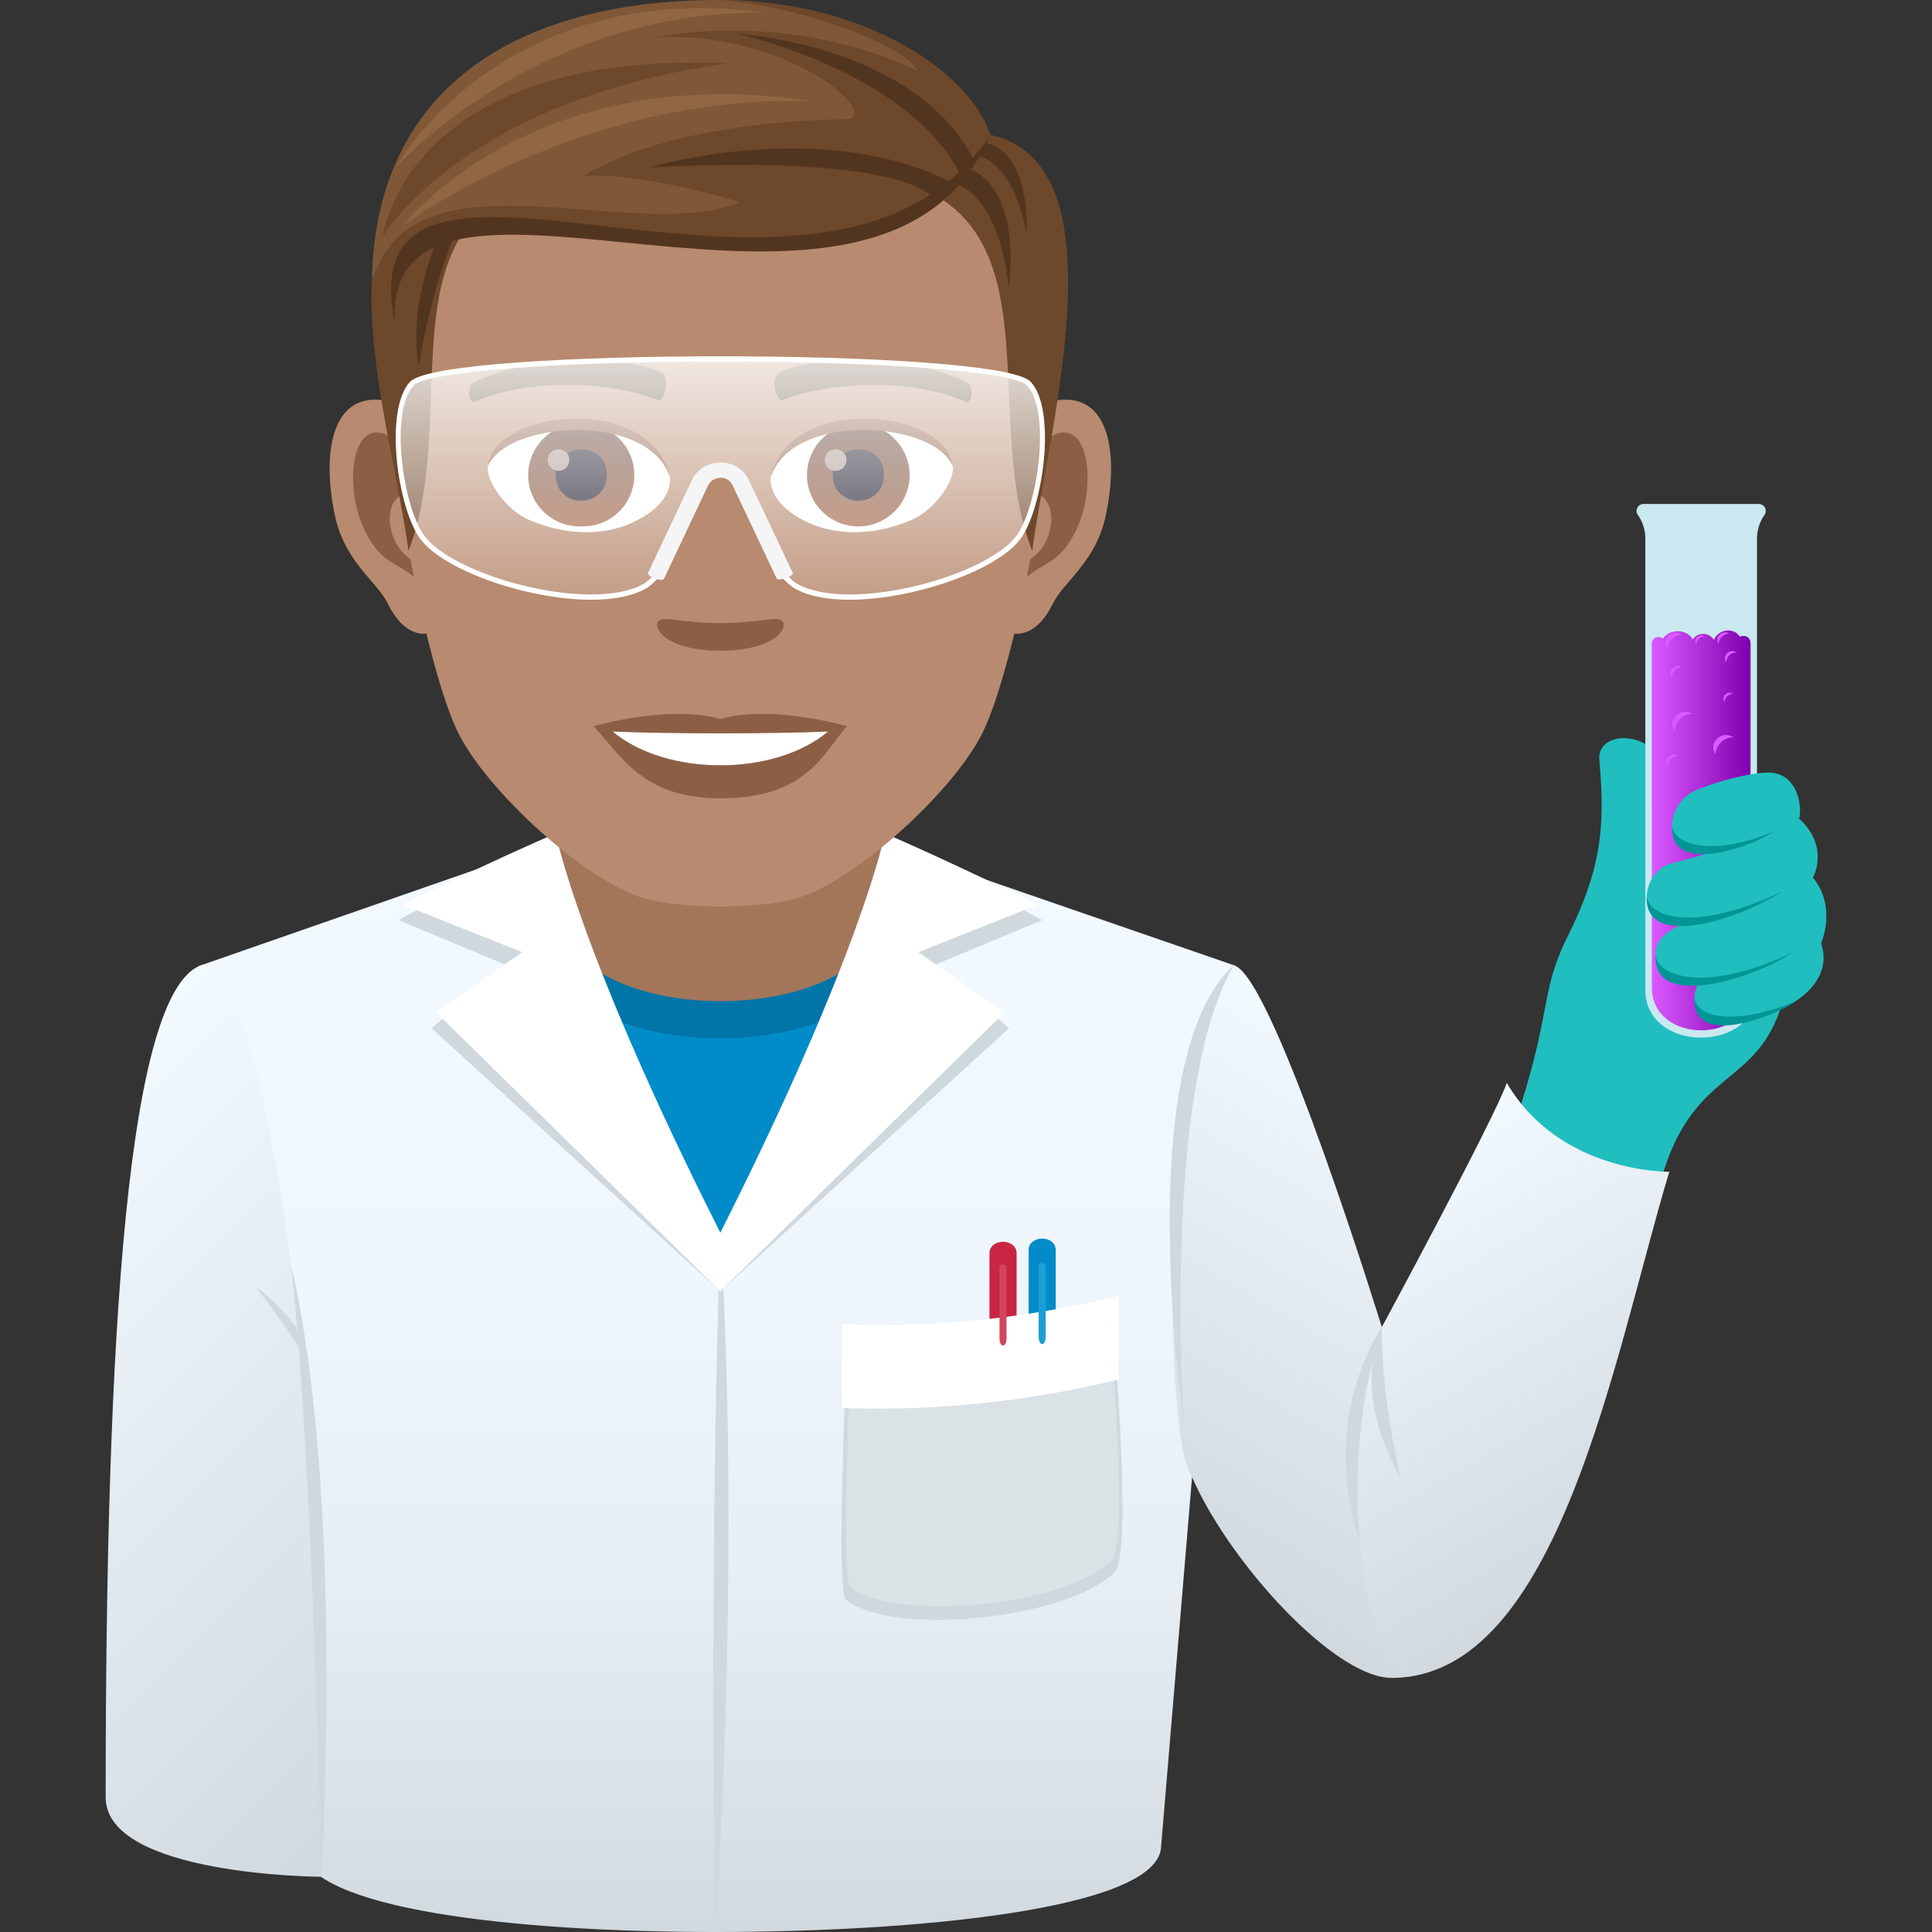 <svg xmlns="http://www.w3.org/2000/svg" xml:space="preserve" style="enable-background:new 0 0 64 64" viewBox="0 0 64 64"><rect x="0" y="0" width="64" height="64" fill="#333333" stroke="none"/><linearGradient id="a" x1="23.756" x2="23.756" y1="64" y2="28.094" gradientUnits="userSpaceOnUse"><stop offset="0" style="stop-color:#d1d8de"/><stop offset=".056" style="stop-color:#d6dde3"/><stop offset=".315" style="stop-color:#e6edf3"/><stop offset=".607" style="stop-color:#eff6fc"/><stop offset="1" style="stop-color:#f2f9ff"/></linearGradient><path d="m29.628 28.094-11.882.02-11.141 3.881 3.34 29.258C10.228 63.254 17.057 64 23.689 64s14.48-.744 14.767-2.744l2.451-29.27-11.279-3.892z" style="fill:url(#a)"/><linearGradient id="b" x1="-1.16" x2="16" y1="39.644" y2="56.804" gradientUnits="userSpaceOnUse"><stop offset="0" style="stop-color:#f2f9ff"/><stop offset="1" style="stop-color:#d1d8de"/></linearGradient><path d="M6.605 31.995C4.245 33.026 3.5 43.924 3.5 59.535c0 2.603 7.133 2.636 7.133 2.636.77-10.312-1.728-31.18-4.028-30.176z" style="fill:url(#b)"/><path d="M52.98 25.183c-.096-1.065 1.927-.997 2.193.41.12.636 4.144 6.848 3.797 7.855-.989 2.865-3.332 1.818-4.24 6.927-.13.734-4.898-2.14-4.62-2.95 1.34-3.913.872-4.489 1.797-6.354 1.102-2.222 1.284-3.564 1.074-5.888z" style="fill:#21bebf"/><linearGradient id="c" x1="38.884" x2="47.947" y1="51.744" y2="36.046" gradientUnits="userSpaceOnUse"><stop offset="0" style="stop-color:#d1d8de"/><stop offset="1" style="stop-color:#f2f9ff"/></linearGradient><path d="M46.099 55.583c-2.007 0-5.836-4.323-6.83-7.208-.482-1.394-1.152-12.766 1.638-16.388 1.34.52 4.868 11.976 4.868 11.976s2.177 5.557.324 11.62z" style="fill:url(#c)"/><linearGradient id="d" x1="53.455" x2="45.598" y1="51.973" y2="38.365" gradientUnits="userSpaceOnUse"><stop offset="0" style="stop-color:#d1d8de"/><stop offset="1" style="stop-color:#f2f9ff"/></linearGradient><path d="M55.298 38.816c-1.815 5.996-3.638 16.767-9.2 16.767-2.344-6.304-.323-11.62-.323-11.62s3.708-6.866 4.14-8.09c1.763 3.008 5.383 2.943 5.383 2.943z" style="fill:url(#d)"/><path d="M54.45 16.695a.23.23 0 0 0-.191.366c.13.188.245.45.245.789v14.94c0 2.109 3.699 2.11 3.699 0V17.85c0-.34.115-.601.246-.79a.23.23 0 0 0-.192-.365H54.45z" style="fill:#cae8f0"/><linearGradient id="e" x1="54.716" x2="57.99" y1="27.507" y2="27.507" gradientUnits="userSpaceOnUse"><stop offset="0" style="stop-color:#db59ff"/><stop offset="1" style="stop-color:#7f00ad"/></linearGradient><path d="M57.63 21.088c-.204-.324-.709-.243-.858.11-.14-.261-.548-.265-.699-.012-.218-.403-.819-.32-.985-.032-.14-.109-.372-.036-.372.166 0 0 .004 7.865.004 11.393 0 1.89 3.267 1.89 3.267 0l.003-11.393c0-.236-.2-.295-.36-.232z" style="fill:url(#e)"/><path d="M57.419 24.425c-.38-.266-.858.202-.585.571-.009-.304.273-.58.584-.571zm-1.354-.772c-.379-.266-.858.202-.585.572-.008-.305.273-.58.585-.572zm1.344-.666c-.182-.127-.411.097-.28.274-.005-.146.13-.278.28-.274zm-.933-1.9c-.182-.128-.41.097-.28.274-.005-.146.13-.278.28-.274zm-.753-.058c-.313-.22-.71.167-.484.473a.481.481 0 0 1 .484-.473zm0 1.079c-.222-.156-.502.118-.342.334a.34.34 0 0 1 .342-.334zm1.802-.494c-.222-.156-.502.118-.342.334a.34.34 0 0 1 .342-.334zm-.245-.62c-.221-.155-.501.118-.342.335a.34.34 0 0 1 .342-.335zm-1.689 4.047c-.218-.153-.494.117-.336.33a.335.335 0 0 1 .336-.33z" style="fill:#db59ff"/><path d="M59.597 27.116c1.031.939.46 1.958.46 1.958.803.982.27 2.17.27 2.17.854 2.56-5.294 3.606-4.023 1.237-1.644.17-2.072-1.47-.39-1.897-1.89.281-1.592-1.795-.466-2.008.423-.079.856-.263 1.345-.35-1.926.258-1.605-1.637-.64-2.037 1.068-.44 2.224-.658 2.627-.58.797.15.923 1.151.817 1.507z" style="fill:#21bebf"/><path d="M55.388 27.317c-.12 1.818 2.89.617 3.335.24-1.97.823-3.303.46-3.335-.24zm.745 5.709c-.12 1.818 2.904.517 3.348.14-1.97.823-3.317.56-3.349-.14zm-1.581-3.358c-.12 1.817 3.014.816 4.478-.134-2.934 1.396-4.447.832-4.478.134zm.293 1.959c-.12 1.817 3.094.867 4.558-.084-2.934 1.398-4.526.784-4.558.084z" style="fill:#009596"/><path d="M23.689 64s.871-11.903.173-23.165C23.477 52.097 23.689 64 23.689 64zm17.196-32.042c-2.423 4.064-1.668 15.17-1.668 15.17s-1.808-12.034 1.668-15.17zm4.89 12.005c-2.168 3.485-.72 7.111-.72 7.111s-.473-3.33.72-7.111z" style="fill:#cfd8dd"/><path d="M45.775 43.963c-1.044 2.359.625 4.988.625 4.988s-.646-2.563-.625-4.988z" style="fill:#cfd8dd"/><path d="M34.973 45.044v-3.63c0-.511-.899-.512-.899 0v3.63c0 .248.899.248.899 0z" style="fill:#018bc9"/><path d="M33.676 45.15v-3.63c0-.512-.899-.512-.899 0v3.63c0 .248.899.248.899 0z" style="fill:#c92644"/><path d="M36.924 44.597s.583 6.902 0 7.481c-1.574 1.561-7.326 2.153-8.898.917-.338-.266 0-7.488 0-7.488l8.898-.91z" style="fill:#cfd8dd"/><path d="M36.813 44.597s.567 6.56 0 7.11c-1.53 1.483-7.117 2.045-8.644.871-.329-.252 0-7.116 0-7.116l8.643-.865z" style="fill:#dbe2e6"/><path d="M37.056 42.929a33.51 33.51 0 0 1-9.164.945v2.767a33.506 33.506 0 0 0 9.164-.945v-2.767z" style="fill:#fff"/><path d="M34.407 41.954v2.324c0 .328.233.328.233 0v-2.324c0-.159-.233-.159-.233 0z" style="fill:#1e9dd6"/><path d="M33.11 42.003v2.324c0 .328.233.328.233 0v-2.324c0-.16-.232-.16-.232 0z" style="fill:#d1455f"/><path d="m17.803 30.675 6.06 11.209 6.058-11.21z" style="fill:#018bc9"/><path d="M17.5 30.236c0 5.56 12.723 5.538 12.723-.021l-12.723.021z" style="fill:#0175a8"/><path d="M18.41 27.294V29.9c0 4.353 10.906 4.353 10.906 0v-2.608l-10.906.002z" style="fill:#a3765a"/><path d="M34.524 30.48s-3.332-1.81-5.21-2.604c0 0-.751 3.902-5.452 13.222-4.702-9.32-5.453-13.222-5.453-13.222-1.88.793-5.21 2.603-5.21 2.603l3.545 1.479-2.447 2.105 9.565 8.717 9.564-8.718-2.447-2.104 3.545-1.479z" style="fill:#cfd8dd"/><path d="M34.384 29.966s-3.192-1.56-5.07-2.354c0 0-.751 3.902-5.452 13.223-4.702-9.321-5.453-13.223-5.453-13.223-1.88.793-5.07 2.354-5.07 2.354l3.96 1.577-2.856 1.99 9.419 9.247 9.418-9.246-2.856-1.991 3.96-1.577z" style="fill:#fff"/><path d="M10.633 62.17s.81-12.446-.983-20.234c.758 7.036.983 20.235.983 20.235z" style="fill:#cfd8dd"/><path d="M8.457 42.616c.407.522 1.077 1.393 1.498 2.11l.106-.406c-.455-.665-.984-1.27-1.604-1.704z" style="fill:#cfd8dd"/><path d="M35.062 13.253c-1.733.209-2.985 6.009-1.894 7.54.153.213 1.046.556 1.709-.796.367-.748 1.424-1.373 1.753-2.916.42-1.978.158-4.037-1.568-3.828zm-22.399 0c1.734.209 2.986 6.009 1.894 7.54-.153.213-1.045.556-1.71-.796-.365-.748-1.424-1.373-1.752-2.916-.421-1.978-.158-4.037 1.568-3.828z" style="fill:#b88a6f"/><path d="M35.016 14.363c-.453.143-.947.832-1.214 1.977 1.58-.34 1.186 2.291-.189 2.34.014.265.03.537.064.823.661-.96 1.335-.575 2.001-2.004.6-1.287.458-3.486-.662-3.136zm-21.093 1.973c-.269-1.142-.76-1.83-1.213-1.973-1.12-.35-1.264 1.848-.663 3.136.666 1.429 1.34 1.043 2.003 2.004.032-.286.05-.56.06-.824-1.359-.064-1.749-2.664-.187-2.343z" style="fill:#8c5f44"/><path d="M23.862 2.098c-7.512 0-11.131 5.679-10.679 13.574.09 1.588 1.078 6.77 2.008 8.628.953 1.902 4.138 4.834 6.088 5.441 1.234.382 3.934.382 5.165 0 1.952-.607 5.139-3.539 6.09-5.44.933-1.86 1.917-7.04 2.007-8.63.455-7.894-3.164-13.573-10.68-13.573z" style="fill:#b88a6f"/><path d="M32.025 12.673c-1.718-.91-5.005-.954-6.23-.319-.264.121-.09.983.13.901 1.706-.675 4.46-.69 6.058.058.214.097.302-.513.042-.64zm-16.325 0c1.718-.91 5.005-.954 6.231-.319.262.121.09.983-.131.901-1.71-.675-4.46-.69-6.06.058-.21.097-.299-.513-.04-.64z" style="fill:#5e4533"/><path d="M25.89 20.557c-.214-.149-.717.082-2.027.082-1.308 0-1.813-.23-2.027-.082-.257.182.152.997 2.027.997 1.875 0 2.285-.815 2.027-.997z" style="fill:#8c5f44"/><path d="M22.19 15.77c.064.497-.273 1.086-1.207 1.528-.593.281-1.83.612-3.452-.073-.726-.306-1.435-1.26-1.371-1.788.88-1.657 5.207-1.9 6.03.332z" style="fill:#fff"/><linearGradient id="f" x1="-1211.23" x2="-1211.23" y1="170.71" y2="170.193" gradientTransform="translate(7977.155 -1104.145) scale(6.57)" gradientUnits="userSpaceOnUse"><stop offset="0" style="stop-color:#a6694a"/><stop offset="1" style="stop-color:#4f2a1e"/></linearGradient><path d="M19.255 14.038a1.7 1.7 0 1 1 0 3.398 1.7 1.7 0 1 1 0-3.398z" style="fill:url(#f)"/><path d="M18.404 15.705c0 1.176 1.7 1.176 1.7 0 0-1.09-1.7-1.09-1.7 0z" style="fill:#1a1626"/><path d="M18.146 15.228c0 .493.712.493.712 0 0-.455-.712-.455-.712 0z" style="fill:#ab968c"/><path d="M22.199 15.835c-.69-2.216-5.4-1.889-6.04-.399.237-1.908 5.452-2.413 6.04.399z" style="fill:#8c5f44"/><path d="M25.535 15.77c-.064.497.273 1.086 1.208 1.528.593.281 1.828.612 3.45-.073.729-.306 1.436-1.26 1.373-1.788-.88-1.657-5.21-1.9-6.031.332z" style="fill:#fff"/><linearGradient id="g" x1="-1212.532" x2="-1212.532" y1="170.71" y2="170.193" gradientTransform="translate(7994.886 -1104.145) scale(6.57)" gradientUnits="userSpaceOnUse"><stop offset="0" style="stop-color:#a6694a"/><stop offset="1" style="stop-color:#4f2a1e"/></linearGradient><path d="M28.432 14.038a1.7 1.7 0 1 1-1.7 1.698 1.7 1.7 0 0 1 1.7-1.698z" style="fill:url(#g)"/><path d="M27.583 15.705c0 1.176 1.701 1.176 1.701 0 0-1.09-1.7-1.09-1.7 0z" style="fill:#1a1626"/><path d="M27.324 15.228c0 .493.713.493.713 0 0-.455-.713-.455-.713 0z" style="fill:#ab968c"/><path d="M25.526 15.835c.69-2.215 5.396-1.898 6.04-.399-.24-1.908-5.451-2.413-6.04.399z" style="fill:#8c5f44"/><path d="m32.805 4.466-1.71 2.07c3.462 2.123 1.525 7.669 3.098 11.71.535-4.031 3.039-12.825-1.388-13.78zM14.85 5.49l1.71 1.046c-3.461 2.124-1.455 7.67-3.028 11.71-.535-4.031-3.107-11.801 1.319-12.756z" style="fill:#6e482a"/><path d="M30.993 5.95c2.199-.008 2.417 3.584 2.417 3.584s.66-4.09-2.133-4.09l-.284.506zM15.077 7.725c-.882 2.153-1.194 4.365-1.194 4.365s-.465-1.55.645-4.287l.549-.078z" style="fill:#52351f"/><path d="M31.87 5.112c1.717-.179 2.134 2.613 2.134 2.613s.236-3.25-1.947-3.031l-.188.418z" style="fill:#52351f"/><path d="M32.804 4.466S30.242 0 23.828 0c-6.964 0-11.355 3.12-11.504 9.163 4.266-4.205 15.502 2.333 20.48-4.697z" style="fill:#805837"/><path d="M32.804 4.466C32.147 2.404 28.654 0 23.828 0c2.675.189 6.201 1.514 6.564 2.351 0 0-3.7-1.994-8.693-1.12 4.578-.208 7.6 2.703 6.314 2.719-1.253.015-5.908.172-8.67 1.874 1.777-.12 5.285.836 5.125.898-3.536 1.368-10.634-1.886-12.092 2.44 5.481-4.696 15.94 2.868 20.428-4.696z" style="fill:#6e482a"/><path d="M32.804 4.466c-3.66 8.652-20.106-1.023-19.723 6.221-1.68-8.313 14.31 1.94 19.723-6.22z" style="fill:#52351f"/><path d="M31.802 5.762c-1.74-3.414-7.38-4.642-7.38-4.642s5.897.337 7.839 4.185l-.459.457zm-.893.774c-1.62-1.518-9.434-.983-9.434-.983s5.696-1.718 10.052.487l-.618.496z" style="fill:#52351f"/><path d="M12.673 7.846s.767-6.215 11.45-5.75c-8.783 1.217-11.45 5.75-11.45 5.75z" style="fill:#6e482a"/><path d="M13.334 7.49s4.232-5.54 13.524-4.143C19.107 3.121 13.335 7.49 13.335 7.49zm-.233-1.936S17.748.328 25.365.416c-8.801-1.17-12.263 5.138-12.263 5.138z" style="fill:#916643"/><path d="M23.862 23.821c-1.688-.497-4.194.237-4.194.237.955 1.037 1.652 2.386 4.194 2.386 2.913 0 3.408-1.53 4.195-2.386 0 0-2.506-.736-4.195-.237z" style="fill:#8c5f44"/><path d="M20.297 24.234c1.772 1.486 5.35 1.494 7.13 0-1.886.08-5.229.08-7.13 0z" style="fill:#fff"/><linearGradient id="h" x1="23.864" x2="23.864" y1="19.78" y2="11.89" gradientUnits="userSpaceOnUse"><stop offset="0" style="stop-color:#fff;stop-opacity:.2"/><stop offset="1" style="stop-color:#fff"/></linearGradient><path d="M13.642 12.711c-.838.903-.38 4.142.364 5.112 1.04 1.354 5.592 2.592 7.353 1.595.976-.552 2.06-3.772 2.06-3.772h.889s1.084 3.22 2.06 3.772c1.762.996 6.313-.241 7.353-1.595.744-.972 1.201-4.206.365-5.112-1.016-1.095-19.43-1.095-20.444 0z" style="opacity:.8;fill:url(#h)"/><path d="M19.584 19.867c-2.114 0-4.858-.967-5.644-1.99-.759-.989-1.237-4.28-.359-5.228.544-.585 5.555-.847 10.28-.847 4.727 0 9.74.262 10.284.847.876.95.398 4.24-.358 5.228-.787 1.024-3.529 1.99-5.645 1.99-.767 0-1.377-.125-1.814-.372-.93-.526-1.922-3.307-2.08-3.76h-.77c-.158.453-1.149 3.234-2.08 3.76-.436.247-1.046.372-1.814.372zm4.277-7.89c-5.46 0-9.733.335-10.16.795-.814.878-.341 4.07.37 4.996.76.989 3.44 1.924 5.514 1.924.728 0 1.328-.121 1.735-.352.936-.53 2.01-3.691 2.02-3.723l.021-.058h1.006l.02.058c.01.032 1.084 3.194 2.02 3.723.407.23 1.007.352 1.735.352 2.075 0 4.755-.936 5.513-1.924.71-.926 1.182-4.118.37-4.997-.426-.459-4.701-.794-10.164-.794z" style="fill:#fff"/><path d="M25.727 19.163s-1.228-2.603-1.459-3.084a.424.424 0 0 0-.394-.252c-.148.01-.325.065-.416.252-.23.48-1.458 3.084-1.458 3.084-.062.13-.588-.067-.528-.195 0 0 1.229-2.605 1.461-3.086.163-.34.532-.56.94-.56h.003c.404.002.756.215.92.56.232.481 1.46 3.086 1.46 3.086.06.128-.482.292-.53.195z" style="fill:#f5f5f5"/></svg>
